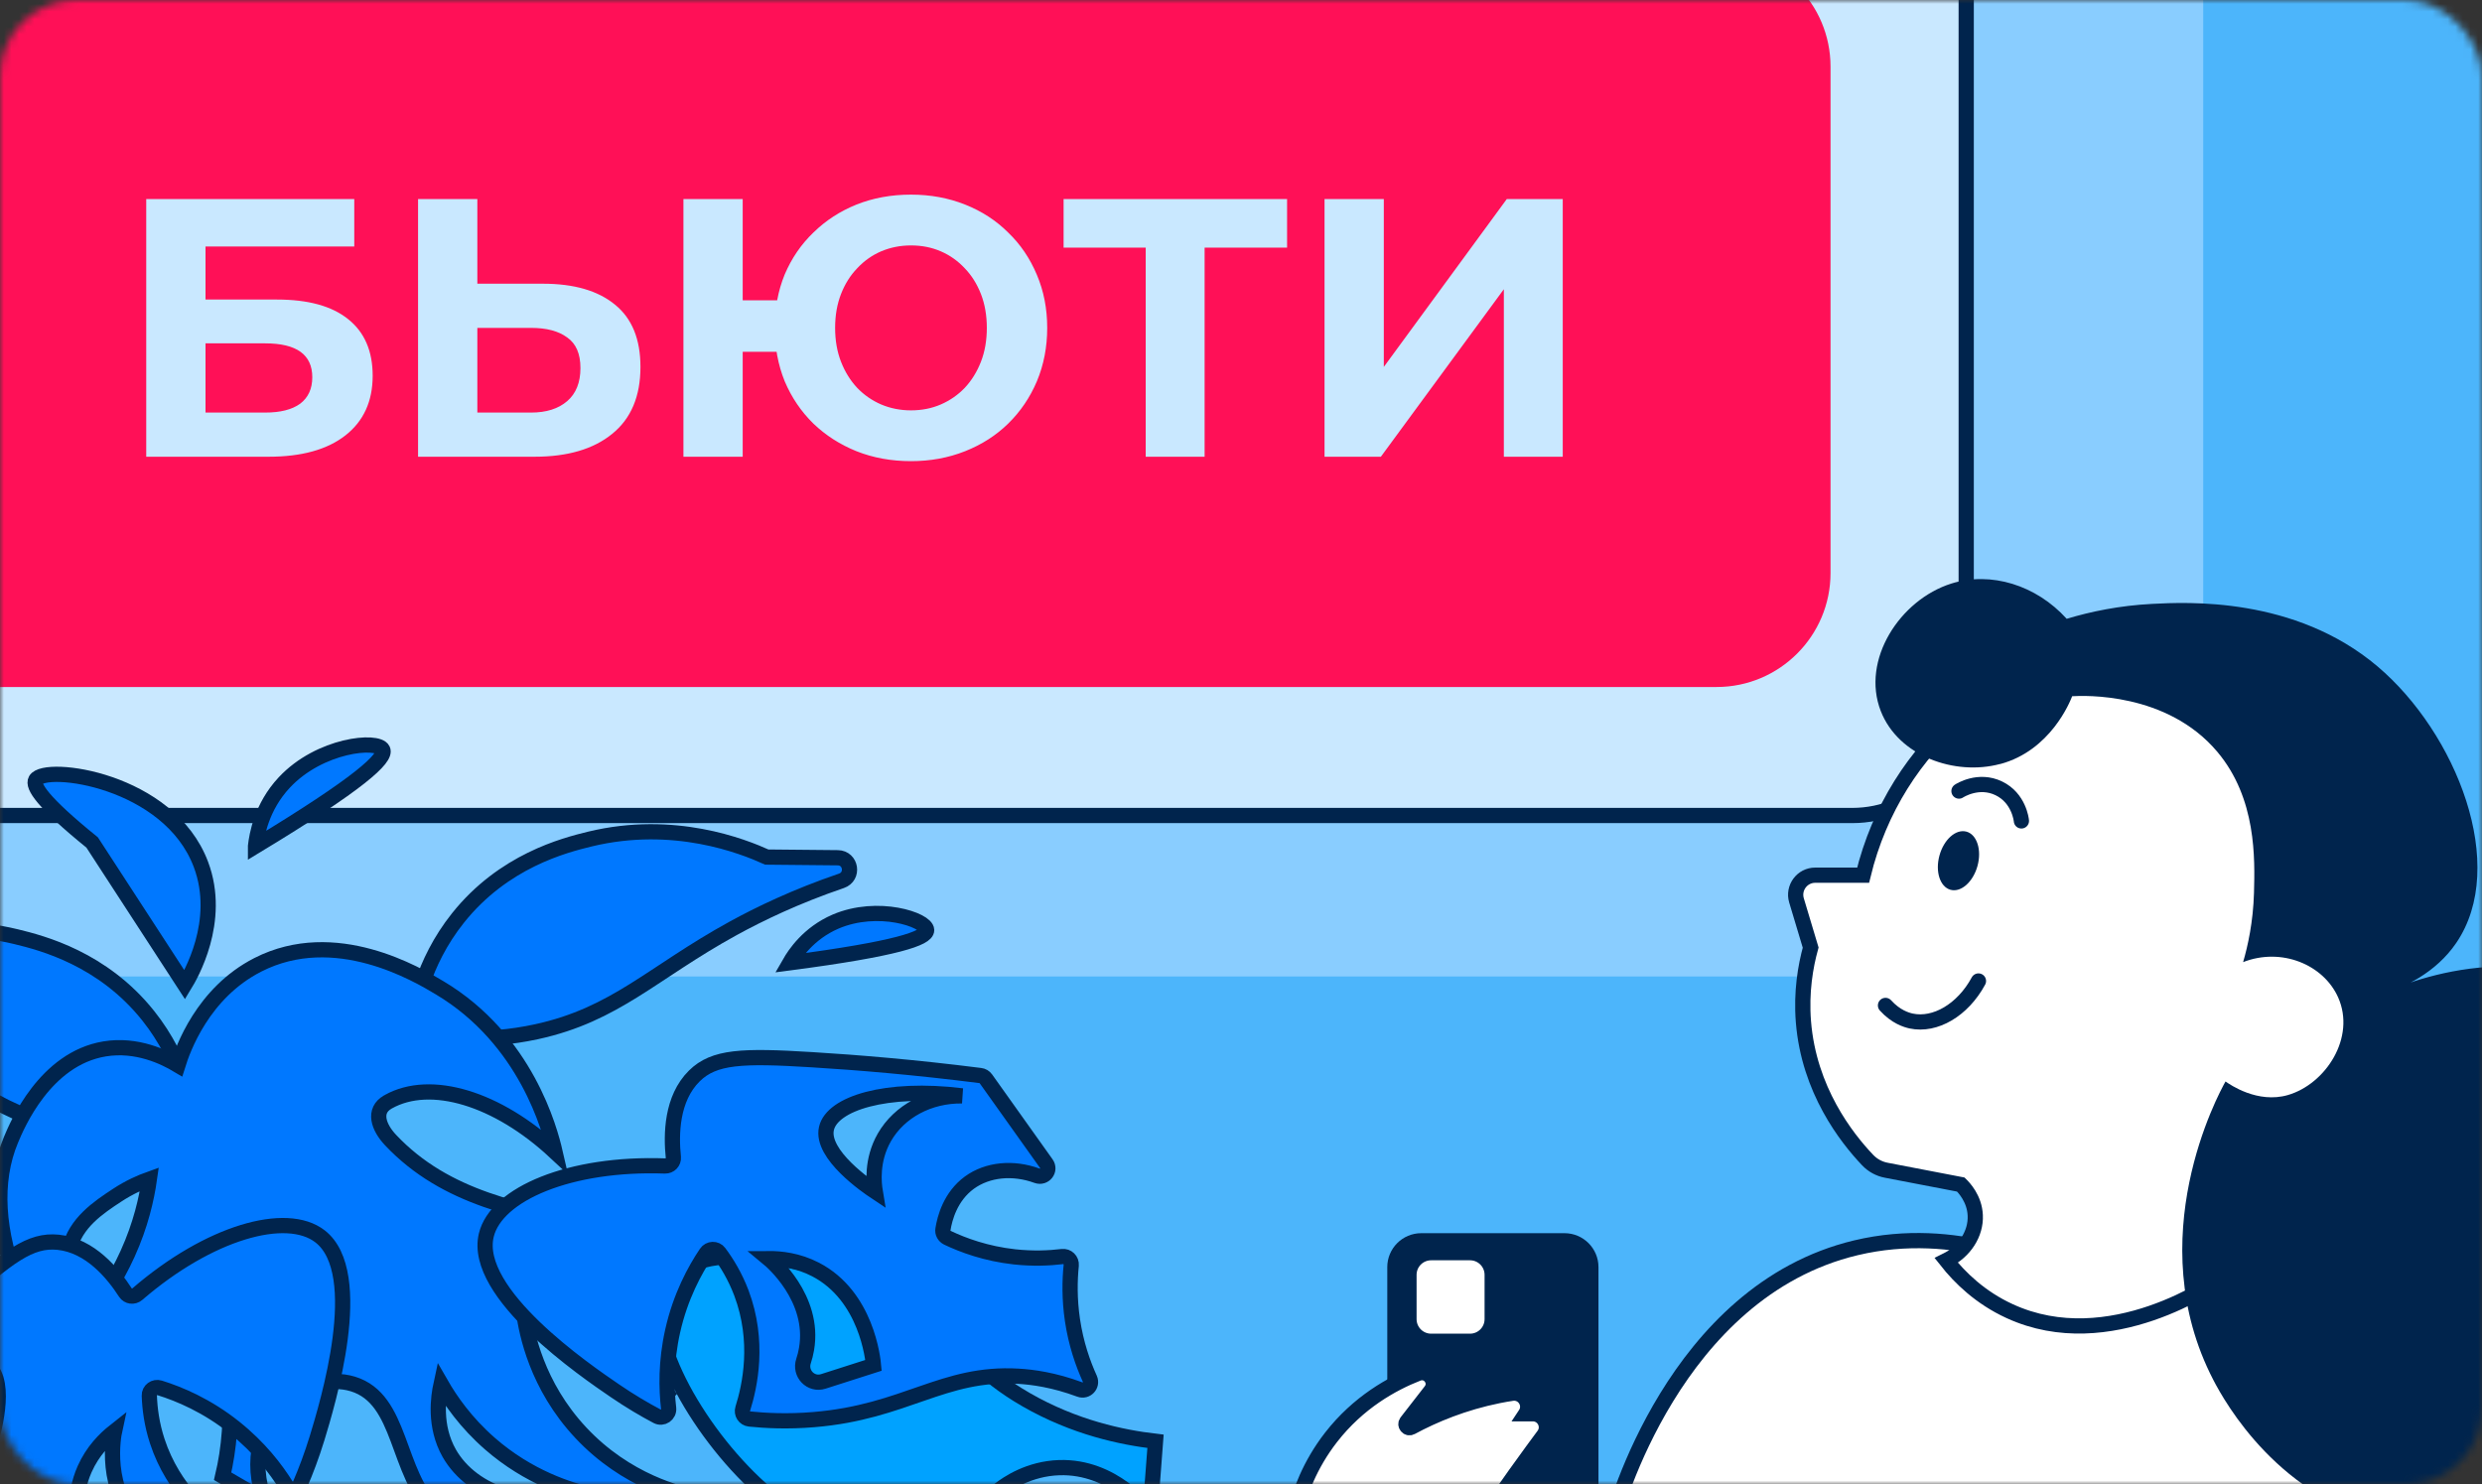 <?xml version="1.0" encoding="UTF-8"?> <svg xmlns="http://www.w3.org/2000/svg" width="326" height="195" viewBox="0 0 326 195" fill="none"><rect x="0" y="0" width="326" height="195" fill="#333333" stroke="none"/><mask id="mask0_282_2727" style="mask-type:alpha" maskUnits="userSpaceOnUse" x="0" y="0" width="326" height="195"><rect width="326" height="195" rx="10" fill="#E1E1E1"></rect></mask><g mask="url(#mask0_282_2727)"><path d="M330.723 -18.69H-13.827V201.47H330.723V-18.69Z" fill="#4CB5FB"></path><path d="M-14.537 -20H274.413C282.673 -20 289.383 -13.29 289.383 -5.03V113.31C289.383 121.57 282.673 128.28 274.413 128.28H-14.537V-20Z" fill="#89CDFF"></path><path d="M-13.827 -19.76H243.283C251.543 -19.76 258.253 -13.05 258.253 -4.79V92.16C258.253 100.42 251.543 107.13 243.283 107.13H-13.827V-19.76Z" fill="#C9E8FF" stroke="#00244D" stroke-width="2" stroke-miterlimit="10"></path><path d="M-0.998 -6.22H225.462C233.722 -6.22 240.432 0.49 240.432 8.75V75.28C240.432 83.54 233.722 90.25 225.462 90.25H-0.998V-6.22Z" fill="#FF1057"></path><path d="M261.343 164.16C256.583 162.98 250.443 162.33 243.763 163.92C219.873 169.62 212.053 198.6 211.683 200.04C246.693 200.67 281.703 201.31 316.713 201.94C314.413 195.6 312.123 189.27 309.823 182.93C303.883 176.28 297.943 169.62 292.003 162.97C281.783 163.37 271.563 163.76 261.353 164.16H261.343Z" fill="white" stroke="#00244D" stroke-width="2" stroke-miterlimit="10" stroke-linecap="round"></path><path d="M305.782 101.9C304.762 100.4 295.132 86.61 278.932 86.22C263.632 85.85 248.932 97.57 244.712 114.97H238.422C236.702 114.97 235.472 116.63 235.962 118.28C236.582 120.35 237.202 122.41 237.822 124.48C237.142 126.95 236.562 130.3 236.872 134.22C237.592 143.2 242.542 149.48 245.292 152.38C245.952 153.08 246.802 153.55 247.752 153.73L257.542 155.61C257.942 156 259.342 157.45 259.442 159.65C259.552 162.06 258.052 164.4 255.642 165.59C257.432 167.86 260.122 170.48 263.962 172.24C277.102 178.28 291.072 168.4 292.002 167.73C305.272 150.87 317.862 133.62 305.782 101.91V101.9Z" fill="white" stroke="#00244D" stroke-width="2" stroke-miterlimit="10" stroke-linecap="round"></path><path d="M259.736 113.753C260.313 111.644 259.663 109.627 258.284 109.249C256.904 108.871 255.317 110.275 254.74 112.384C254.162 114.494 254.812 116.51 256.191 116.888C257.571 117.266 259.158 115.862 259.736 113.753Z" fill="#00244D"></path><path d="M247.652 132.08C249.012 133.58 250.392 133.99 251.042 134.13C254.152 134.79 257.782 132.72 259.862 128.87" stroke="#00244D" stroke-width="2" stroke-miterlimit="10" stroke-linecap="round"></path><path d="M262.712 100.36C256.772 101.96 249.342 99.33 247.032 93.41C244.412 86.7 249.542 78.79 256.302 76.66C261.482 75.03 267.432 76.85 271.452 81.29C274.602 80.34 278.382 79.55 282.682 79.33C287.172 79.1 301.382 78.33 312.262 87.53C322.612 96.28 329.552 113.73 322.602 123.89C319.962 127.75 315.852 129.76 312.262 130.84C313.282 130.31 329.822 122.14 344.342 131.2C354.962 137.83 362.702 152.55 357.712 163.46C355.452 168.4 351.172 171.23 348.262 172.73C349.112 176 349.872 181.21 347.732 186.45C342.922 198.19 326.542 202.71 314.232 200.17C299.422 197.12 292.222 184.2 290.712 181.28C281.092 162.72 291.372 143.74 292.312 142.07C292.892 142.48 296.532 145.01 300.512 143.85C305.482 142.4 309.452 136.28 307.102 131.02C305.182 126.72 299.672 124.42 294.622 126.39C295.242 124.27 295.942 121.13 296.052 117.3C296.172 112.8 296.392 104.9 291.242 98.77C284.622 90.9 273.702 91.37 272.172 91.46C271.882 92.21 269.322 98.6 262.722 100.37L262.712 100.36Z" fill="#00244D"></path><path d="M257.303 103.92C257.423 103.84 259.873 102.28 262.533 103.56C265.173 104.83 265.493 107.69 265.503 107.84" stroke="#00244D" stroke-width="2" stroke-miterlimit="10" stroke-linecap="round"></path><path d="M205.493 162H186.673C184.21 162 182.213 163.997 182.213 166.46V198.71C182.213 201.173 184.21 203.17 186.673 203.17H205.493C207.956 203.17 209.953 201.173 209.953 198.71V166.46C209.953 163.997 207.956 162 205.493 162Z" fill="#00244D"></path><path d="M193.083 164.56H187.973C186.365 164.56 185.062 165.863 185.062 167.47V173.29C185.062 174.897 186.365 176.2 187.973 176.2H193.083C194.69 176.2 195.992 174.897 195.992 173.29V167.47C195.992 165.863 194.69 164.56 193.083 164.56Z" fill="white" stroke="#00244D" stroke-width="2" stroke-miterlimit="10" stroke-linecap="round"></path><path d="M54.042 135.74C54.342 132.87 55.412 126.55 60.142 120.61C66.122 113.1 74.082 111.05 77.502 110.22C88.512 107.56 97.582 111.17 100.712 112.59C103.822 112.62 106.932 112.65 110.042 112.68C111.792 112.7 112.182 115.14 110.522 115.71C104.482 117.77 99.752 120.06 96.272 121.97C85.642 127.81 80.862 133.28 70.442 135.54C63.652 137.01 57.762 136.4 54.032 135.73L54.042 135.74Z" fill="#0078FF" stroke="#00244D" stroke-width="2" stroke-miterlimit="10" stroke-linecap="round"></path><path d="M25.573 148.57C25.273 145.7 24.203 139.38 19.473 133.44C13.493 125.93 5.533 123.88 2.113 123.05C-8.897 120.39 -17.967 124 -21.097 125.42C-24.207 125.45 -27.317 125.48 -30.427 125.51C-32.177 125.53 -32.567 127.97 -30.907 128.54C-24.867 130.6 -20.137 132.89 -16.657 134.8C-6.027 140.64 -1.247 146.11 9.173 148.37C15.963 149.84 21.853 149.23 25.583 148.56L25.573 148.57Z" fill="#0078FF" stroke="#00244D" stroke-width="2" stroke-miterlimit="10" stroke-linecap="round"></path><path d="M170.093 198.66C170.693 196.21 171.973 192.48 174.843 188.8C178.393 184.24 182.813 181.76 186.223 180.43C187.623 179.88 188.853 181.52 187.933 182.71C186.873 184.07 185.823 185.43 184.763 186.79C184.453 187.19 184.903 187.74 185.353 187.5C188.373 185.87 192.223 184.27 196.833 183.34C197.433 183.22 198.013 183.12 198.593 183.03C200.073 182.8 201.163 184.39 200.413 185.69L200.393 185.72H201.323C202.793 185.72 203.633 187.39 202.753 188.56C202.283 189.19 201.813 189.83 201.343 190.47C199.753 192.64 198.223 194.79 196.753 196.91C196.553 197.21 196.843 197.59 197.183 197.47C199.273 196.76 201.363 196.06 203.443 195.35C205.073 194.8 206.573 196.45 205.873 198.02L205.853 198.06C204.063 202.05 202.023 205.45 200.033 208.28C190.053 205.07 180.073 201.86 170.093 198.66Z" fill="white" stroke="#00244D" stroke-width="2" stroke-miterlimit="10" stroke-linecap="round"></path><path d="M76.293 188.22C70.453 181.99 69.153 175.02 68.803 172.54C71.423 173.19 74.793 174.3 78.433 176.28C81.483 177.94 83.943 179.8 85.873 181.5C83.173 178.62 79.783 173.95 78.613 167.55C78.173 165.18 78.123 163 78.253 161.14C68.493 159.14 58.583 157.5 51.293 149.76C49.713 148.08 48.943 145.89 50.953 144.76C50.963 144.76 50.973 144.76 50.983 144.74C56.573 141.61 65.333 144.29 72.903 151.33C72.253 148.51 69.133 136.56 57.753 129.77C54.783 127.99 44.023 121.57 33.873 126.74C26.613 130.44 24.013 137.85 23.363 139.93C21.623 138.89 17.993 137.09 13.743 137.79C5.903 139.08 2.243 147.82 1.443 149.73C-3.187 160.78 3.433 176.54 17.303 189.83C17.023 188.63 15.113 179.92 20.693 173.43C22.643 171.16 24.903 169.88 26.573 169.15C28.443 173.28 30.703 179.93 30.133 188.05C29.983 190.19 29.663 192.16 29.243 193.93C31.083 195 32.923 196.07 34.763 197.14C32.823 192.09 34.143 186.65 37.793 183.77C39.913 182.1 43.243 180.86 46.353 181.81C52.873 183.81 51.953 193.44 57.223 198.56C61.353 202.57 70.333 204.86 91.793 196.78C89.363 196.31 82.283 194.61 76.293 188.22ZM16.763 164.7C15.193 168.18 13.313 170.85 11.773 172.72C11.263 172.12 8.163 168.44 9.103 164.16C9.873 160.65 12.973 158.6 15.343 157.04C17.023 155.93 18.563 155.28 19.623 154.9C19.263 157.43 18.493 160.89 16.763 164.7ZM59.003 190.9C56.993 187.35 57.563 183.51 57.933 181.81C59.173 183.97 61.193 186.89 64.353 189.65C69.443 194.09 74.813 195.75 77.723 196.42C69.753 198.82 62.043 196.24 59.003 190.9Z" fill="#0078FF" stroke="#00244D" stroke-width="2" stroke-miterlimit="10" stroke-linecap="round"></path><path d="M87.592 168.36C83.772 173.71 90.632 186.81 99.142 194.86C119.612 214.23 149.232 208.54 149.032 208.58C139.422 210.49 135.222 207.3 132.322 201.7C131.712 200.53 131.012 198.58 131.222 195.73C132.342 194.86 135.162 192.93 139.122 192.8C146.242 192.57 150.622 198.36 151.042 198.94C151.282 195.74 151.532 192.54 151.772 189.34C147.382 188.83 141.162 187.54 134.792 183.88C128.652 180.35 126.922 177.25 122.752 173.9C111.262 164.69 91.932 162.25 87.582 168.36H87.592Z" fill="#00A2FF" stroke="#00244D" stroke-width="2" stroke-miterlimit="10" stroke-linecap="round"></path><path d="M85.923 181.55C86.803 182.33 87.573 183.08 88.233 183.77C87.603 183.23 86.803 182.49 85.923 181.55Z" fill="#0078FF" stroke="#00244D" stroke-width="2" stroke-miterlimit="10" stroke-linecap="round"></path><path d="M143.142 181.12C142.222 179.1 141.322 176.51 140.862 173.42C140.452 170.64 140.502 168.18 140.702 166.22C140.762 165.54 140.192 164.99 139.522 165.07C137.782 165.28 135.662 165.37 133.262 165.11C129.512 164.7 126.502 163.58 124.442 162.6C124.022 162.39 123.772 161.95 123.852 161.49C124.082 160.04 124.822 157.19 127.322 155.36C129.712 153.62 133.052 153.3 136.202 154.45C137.182 154.8 138.032 153.72 137.432 152.87C134.782 149.15 132.132 145.44 129.492 141.72C129.322 141.48 129.052 141.32 128.762 141.29C120.022 140.18 112.532 139.57 106.652 139.21C97.452 138.64 93.792 138.79 91.202 141.34C88.182 144.32 88.132 149.06 88.442 152.03C88.502 152.66 87.982 153.19 87.352 153.17C74.912 152.72 65.182 156.82 63.872 162.26C62.032 169.92 76.972 180.11 80.752 182.69C82.772 184.07 84.662 185.18 86.292 186.04C87.032 186.44 87.912 185.84 87.822 185C87.522 182.44 87.442 178.9 88.352 174.85C89.372 170.29 91.262 166.84 92.762 164.61C93.162 164.01 94.032 163.97 94.462 164.55C95.492 165.93 96.562 167.69 97.382 169.86C99.772 176.21 98.502 182.09 97.562 185.05C97.362 185.68 97.782 186.34 98.452 186.41C100.502 186.62 103.432 186.78 106.882 186.49C118.942 185.5 123.842 180.21 133.742 180.79C135.632 180.9 138.422 181.27 141.812 182.53C142.692 182.86 143.522 181.98 143.142 181.12ZM108.142 181.47C106.492 182 104.992 180.43 105.542 178.79C105.702 178.3 105.842 177.78 105.932 177.23C107.102 170.5 101.232 165.58 100.942 165.34C102.512 165.33 104.792 165.56 107.122 166.77C113.842 170.26 114.662 178.58 114.732 179.36L108.142 181.47ZM116.152 149.42C114.432 152.44 114.782 155.47 114.962 156.55C113.982 155.9 107.762 151.67 108.552 148.24C109.302 144.95 116.382 142.73 126.372 143.96C122.062 143.9 118.132 145.97 116.152 149.42Z" fill="#0078FF" stroke="#00244D" stroke-width="2" stroke-miterlimit="10" stroke-linecap="round"></path><path d="M-6.088 227.002C-4.228 223.902 -2.288 221.862 -0.878 220.592C6.482 213.942 13.612 215.002 23.642 208.232C26.512 206.302 28.702 204.342 30.172 202.892C30.652 202.422 30.562 201.642 30.012 201.272C27.422 199.552 22.762 195.762 20.652 189.312C19.932 187.102 19.672 185.062 19.612 183.342C19.582 182.622 20.292 182.112 20.972 182.322C23.542 183.122 27.172 184.632 30.822 187.552C34.062 190.142 36.222 192.952 37.582 195.142C38.042 195.852 39.102 195.772 39.422 194.992C40.152 193.302 40.932 191.252 41.652 188.912C42.982 184.532 48.262 167.242 42.032 162.412C37.602 158.992 27.452 161.882 18.032 170.012C17.552 170.422 16.812 170.332 16.472 169.802C14.852 167.292 11.852 163.622 7.632 163.192C4.012 162.822 1.072 164.992 -5.748 171.202C-10.108 175.162 -15.568 180.322 -21.698 186.662C-21.908 186.862 -22.018 187.162 -21.998 187.452C-21.728 192.002 -21.478 196.562 -21.218 201.122C-21.158 202.162 -19.818 202.472 -19.268 201.582C-17.528 198.712 -14.728 196.872 -11.768 196.732C-8.668 196.592 -6.308 198.352 -5.228 199.342C-4.878 199.652 -4.798 200.152 -4.998 200.582C-5.988 202.632 -7.638 205.392 -10.308 208.062C-12.018 209.762 -13.728 211.022 -15.218 211.952C-15.788 212.312 -15.888 213.092 -15.418 213.592C-14.038 214.992 -12.458 216.882 -11.038 219.312C-9.468 222.012 -8.548 224.592 -7.998 226.742C-7.758 227.652 -6.558 227.822 -6.078 227.012L-6.088 227.002ZM13.052 207.582C12.622 206.932 8.052 199.922 11.112 193.002C12.172 190.602 13.812 188.992 15.042 188.022C14.962 188.392 13.462 195.902 18.592 200.422C19.002 200.792 19.442 201.112 19.872 201.392C21.332 202.332 21.142 204.492 19.522 205.112L13.062 207.592L13.052 207.582ZM-18.178 187.252C-11.158 180.042 -4.238 177.342 -1.598 179.442C1.162 181.622 -1.038 188.812 -1.398 189.932C-1.938 188.972 -3.558 186.392 -6.788 185.112C-10.488 183.662 -14.848 184.502 -18.178 187.252Z" fill="#0078FF" stroke="#00244D" stroke-width="2" stroke-miterlimit="10" stroke-linecap="round"></path><path d="M24.262 129.37C24.933 128.27 29.212 121.05 26.392 113.56C22.192 102.38 5.883 100.35 4.693 102.46C4.243 103.25 5.523 105.34 12.102 110.67C16.152 116.9 20.203 123.14 24.262 129.37Z" fill="#0078FF" stroke="#00244D" stroke-width="2" stroke-miterlimit="10" stroke-linecap="round"></path><path d="M33.562 111.15C33.722 109.75 34.322 106.02 37.333 102.8C42.023 97.78 49.633 97.12 50.273 98.49C50.782 99.58 47.322 102.84 33.562 111.16V111.15Z" fill="#0078FF" stroke="#00244D" stroke-width="2" stroke-miterlimit="10" stroke-linecap="round"></path><path d="M103.732 126.48C104.352 125.4 106.162 122.61 109.742 121.07C115.312 118.68 121.682 120.84 121.712 122.18C121.732 123.24 117.792 124.64 103.732 126.48Z" fill="#0078FF" stroke="#00244D" stroke-width="2" stroke-miterlimit="10" stroke-linecap="round"></path><path d="M19.207 60V26.147H46.531V32.386H26.994V39.35H36.376C40.47 39.35 43.581 40.204 45.709 41.913C47.869 43.622 48.949 46.104 48.949 49.361C48.949 52.714 47.757 55.325 45.371 57.195C42.985 59.065 39.616 60 35.263 60H19.207ZM26.994 54.197H34.828C36.827 54.197 38.358 53.81 39.422 53.036C40.486 52.23 41.018 51.069 41.018 49.554C41.018 46.588 38.955 45.105 34.828 45.105H26.994V54.197ZM71.306 37.27C75.4 37.27 78.56 38.189 80.784 40.027C83.009 41.832 84.121 44.557 84.121 48.2C84.121 52.069 82.88 55.003 80.398 57.002C77.947 59.001 74.546 60 70.193 60H54.911V26.147H62.697V37.27H71.306ZM69.758 54.197C71.757 54.197 73.337 53.697 74.498 52.697C75.658 51.698 76.239 50.247 76.239 48.345C76.239 46.475 75.658 45.137 74.498 44.331C73.369 43.493 71.789 43.074 69.758 43.074H62.697V54.197H69.758ZM89.765 60V26.147H97.551V39.447H106.305V46.217H97.551V60H89.765ZM119.652 60.58C117.073 60.58 114.687 60.145 112.495 59.275C110.335 58.404 108.449 57.195 106.837 55.648C105.225 54.068 103.967 52.214 103.065 50.086C102.194 47.926 101.759 45.588 101.759 43.074C101.759 40.527 102.194 38.189 103.065 36.061C103.967 33.933 105.225 32.096 106.837 30.548C108.449 28.968 110.335 27.743 112.495 26.873C114.687 26.002 117.073 25.567 119.652 25.567C122.199 25.567 124.569 26.002 126.761 26.873C128.954 27.743 130.84 28.968 132.42 30.548C134.032 32.096 135.289 33.95 136.192 36.11C137.095 38.238 137.546 40.559 137.546 43.074C137.546 45.588 137.095 47.926 136.192 50.086C135.289 52.214 134.032 54.068 132.42 55.648C130.84 57.195 128.954 58.404 126.761 59.275C124.569 60.145 122.199 60.58 119.652 60.58ZM119.652 53.907C121.071 53.907 122.377 53.649 123.57 53.133C124.762 52.617 125.81 51.892 126.713 50.956C127.616 49.989 128.325 48.845 128.841 47.523C129.357 46.201 129.615 44.718 129.615 43.074C129.615 41.429 129.357 39.946 128.841 38.624C128.325 37.303 127.616 36.174 126.713 35.239C125.81 34.272 124.762 33.53 123.57 33.015C122.377 32.499 121.071 32.241 119.652 32.241C118.266 32.241 116.96 32.499 115.735 33.015C114.542 33.53 113.494 34.272 112.592 35.239C111.689 36.174 110.98 37.303 110.464 38.624C109.948 39.946 109.69 41.429 109.69 43.074C109.69 44.718 109.948 46.201 110.464 47.523C110.98 48.845 111.689 49.989 112.592 50.956C113.494 51.892 114.542 52.617 115.735 53.133C116.96 53.649 118.266 53.907 119.652 53.907ZM150.482 60V30.742L152.271 32.531H139.698V26.147H169.053V32.531H156.479L158.22 30.742V60H150.482ZM173.972 60V26.147H181.758V48.2L197.911 26.147H205.261V60H197.524V37.996L181.371 60H173.972Z" fill="#C9E8FF"></path></g></svg> 